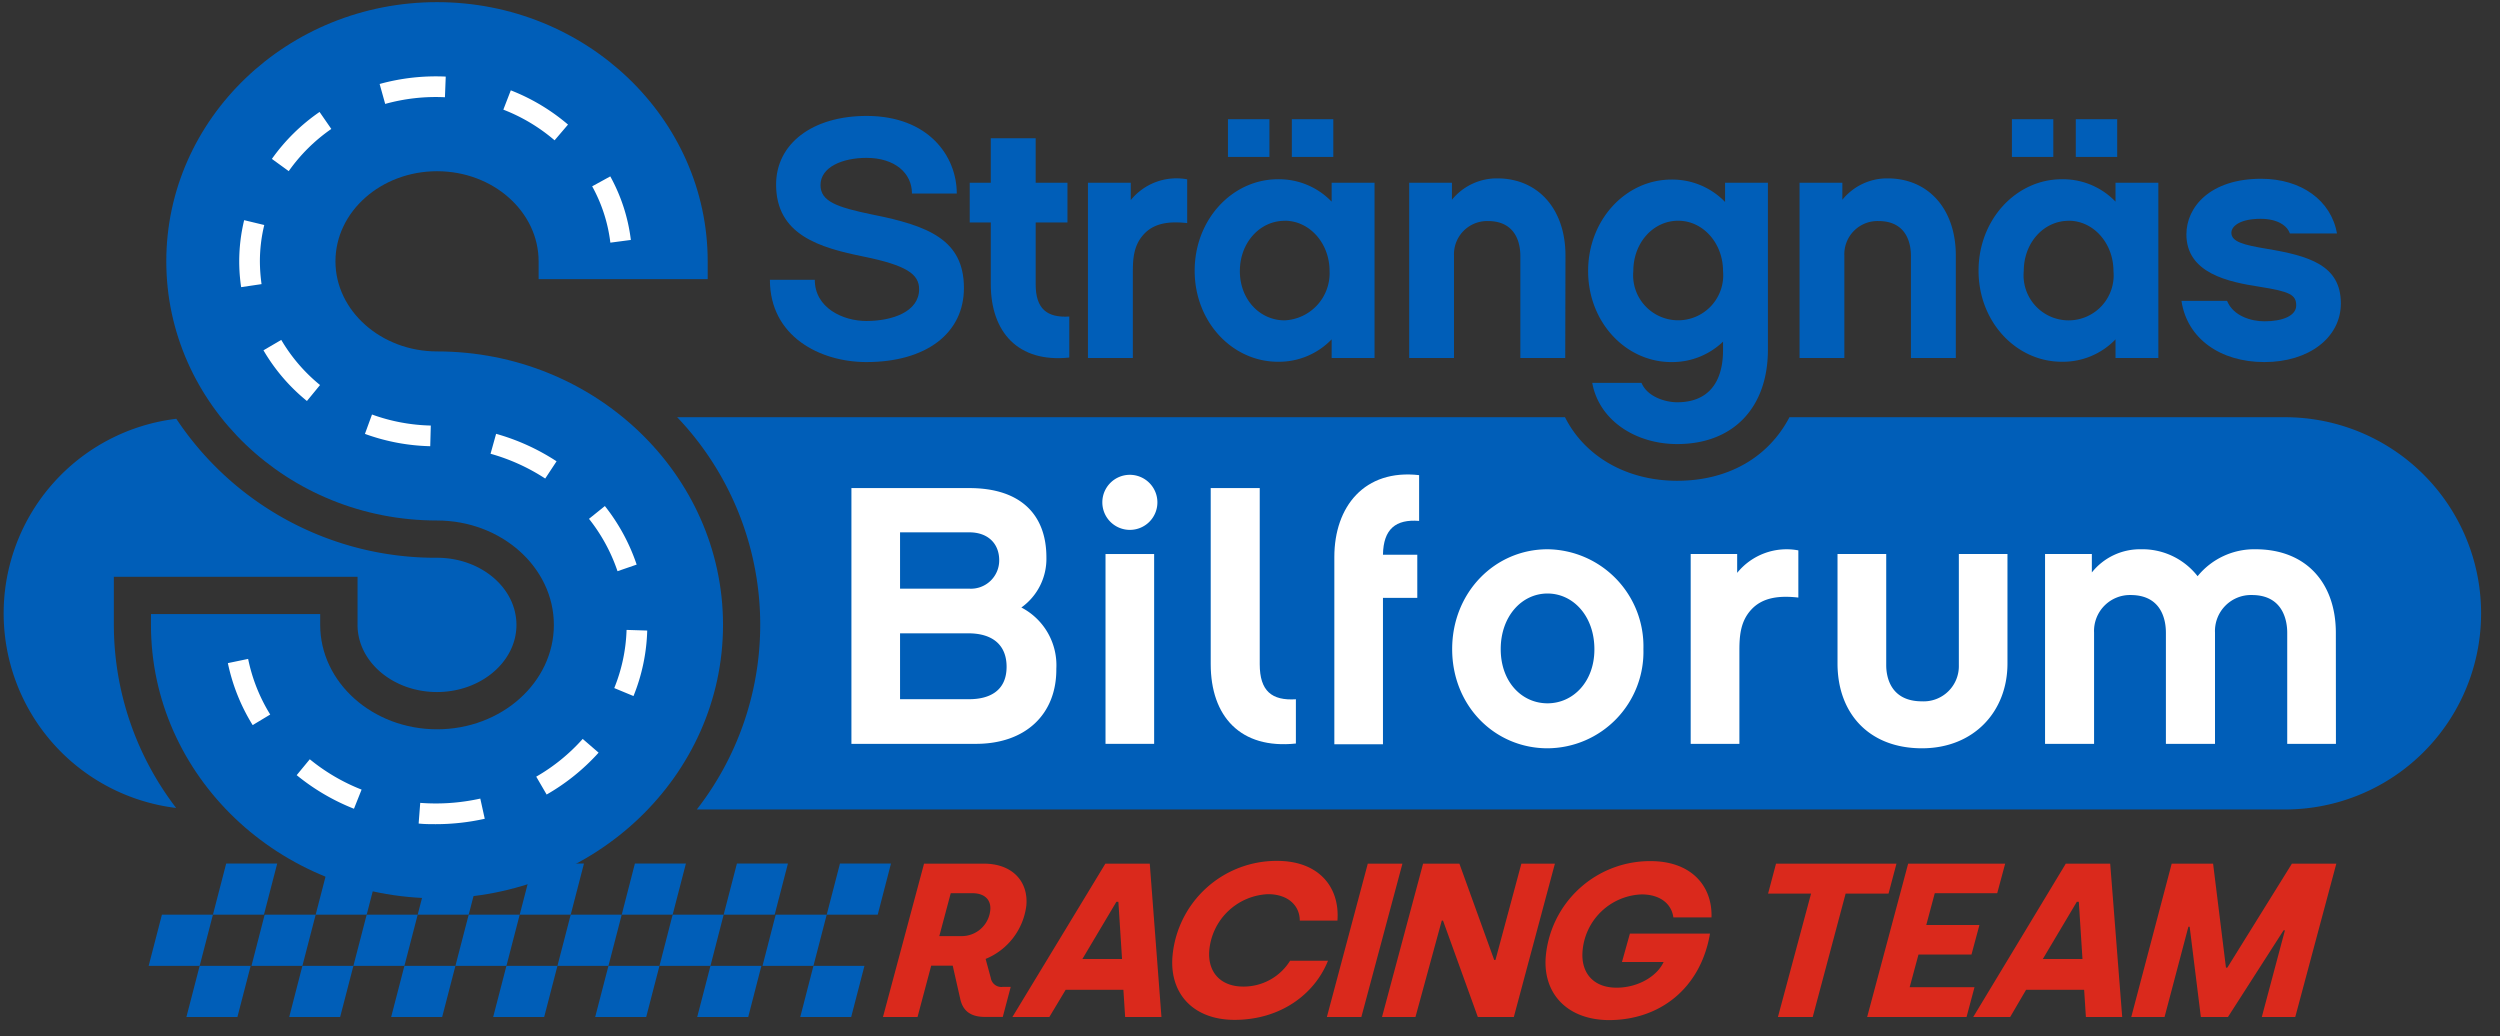 <svg id="Layer_1" data-name="Layer 1" xmlns="http://www.w3.org/2000/svg" viewBox="0 0 314.65 130.39"><rect x="0" y="0" width="314.65" height="130.39" fill="#333333" stroke="none"/><path d="M287.59,52.51H225.22c-2.61,5-7.65,8-14.13,8s-11.69-3.16-14.12-8H85.23a37.86,37.86,0,0,1,2.47,49.37H287.59A24.68,24.68,0,0,0,312.27,77.2h0A24.68,24.68,0,0,0,287.59,52.51ZM55,70.2A39.15,39.15,0,0,1,22.19,52.71,24.67,24.67,0,0,0,.46,77.2h0a24.68,24.68,0,0,0,21.71,24.49,37.92,37.92,0,0,1-7.84-23V72.6H45v6.05c0,4.66,4.5,8.45,10,8.45s10-3.79,10-8.45S60.53,70.2,55,70.2Z" fill="#005eb8"/><path d="M222.51,44c0,7.31-4.36,11.89-11.42,11.89-5.26,0-9.84-3-10.69-7.7h6.2c.73,1.75,3,2.44,4.49,2.44,4,0,5.77-2.61,5.77-6.55V43a9.23,9.23,0,0,1-6.5,2.57c-5.73,0-10.48-5-10.48-11.46s4.75-11.51,10.48-11.51a9.24,9.24,0,0,1,6.76,2.82V23h5.39ZM211.22,27.78c-3.12,0-5.65,2.74-5.65,6.33a5.67,5.67,0,1,0,11.29,0C216.86,30.6,214.34,27.78,211.22,27.78Z" fill="#005eb8"/><g id="text"><g id="Bilforum"><path d="M122.84,93.62H107.16V61.43H122c6.45,0,9.7,3.34,9.7,8.72a7.52,7.52,0,0,1-3.15,6.31,8.19,8.19,0,0,1,4.4,7.7C133,89.91,129.06,93.62,122.84,93.62ZM113.28,67v7.09H122a3.56,3.56,0,0,0,3.76-3.57c0-2.13-1.44-3.52-3.76-3.52Zm8.59,12.71h-8.59V88H122c2.37,0,4.69-.93,4.69-4.08C126.69,81.24,125,79.71,121.87,79.71Z" fill="#fff"/><path d="M145.26,93.62h-6.12V69.73h6.12Z" fill="#fff"/><path d="M142.2,66.69h0a3.46,3.46,0,0,1-3.46-3.46h0a3.46,3.46,0,0,1,3.46-3.47h0a3.47,3.47,0,0,1,3.47,3.47h0A3.46,3.46,0,0,1,142.2,66.69Z" fill="#fff"/><path d="M152.38,61.43h6.17V83.6c0,3.39,1.53,4.6,4.55,4.41v5.57c-7,.74-10.72-3.44-10.72-10Z" fill="#fff"/><path d="M178.38,69.82v5.43h-4.32V93.67h-6.12V70.1c0-6.35,3.8-11.08,10.67-10.3v5.76c-2.92-.23-4.5,1-4.55,4.26Z" fill="#fff"/><path d="M206.84,81.7a12.14,12.14,0,0,1-12.07,12.48c-6.63,0-12-5.33-12-12.48s5.38-12.57,12-12.57A12.22,12.22,0,0,1,206.84,81.7Zm-6.17,0c0-4.13-2.65-7-5.9-7s-5.89,2.88-5.89,7,2.65,6.82,5.89,6.82S200.67,85.78,200.67,81.75Z" fill="#fff"/><path d="M226.34,75.21c-2.46-.28-4.5,0-5.89,1.48s-1.53,3.29-1.53,5.2V93.62h-6.13V69.73h5.85V72.1a8,8,0,0,1,7.7-2.83Z" fill="#fff"/><path d="M241.9,94.18c-6.68,0-10.63-4.41-10.63-10.67V69.73h6.13v14c0,1.34.46,4.54,4.5,4.54a4.43,4.43,0,0,0,4.64-4.54v-14h6.12V83.51C252.66,89.59,248.39,94.18,241.9,94.18Z" fill="#fff"/><path d="M294,93.62h-6.13v-14c0-1.39-.46-4.73-4.45-4.73a4.53,4.53,0,0,0-4.64,4.73v14H272.6v-14c0-1.39-.42-4.73-4.45-4.73a4.52,4.52,0,0,0-4.59,4.73v14h-6.17V69.73h5.89v2.32a7.74,7.74,0,0,1,6.17-2.92,8.82,8.82,0,0,1,7.14,3.39,9.19,9.19,0,0,1,7.28-3.39c6.41,0,10.12,4.27,10.12,10.53Z" fill="#fff"/></g><g id="Strängnäs"><path d="M120.42,24.36h-5.64c0-2.57-2.14-4.49-5.73-4.49-3,0-5.78,1.15-5.78,3.42,0,2.05,2,2.78,6.55,3.72,7.05,1.41,11.5,3.17,11.5,9.24,0,5.73-4.79,9.32-12.27,9.32-5.82,0-12.15-3.21-12.15-10.35h5.65c0,3.51,3.5,5.18,6.5,5.18,3.25,0,6.63-1.16,6.63-4,0-1.88-1.54-3-7-4.11s-11-2.69-11-9.06c0-5.09,4.49-8.64,11.42-8.64C116.87,14.61,120.42,19.65,120.42,24.36Z" fill="#005eb8"/><path d="M134.58,45c-6.46.68-9.88-3.21-9.88-9.24V28h-2.65V23h2.65v-5.6h5.65V23h4v5h-4v7.78c0,3.08,1.41,4.23,4.23,4.06Z" fill="#005eb8"/><path d="M149.42,28.08c-2.27-.26-4.15,0-5.43,1.37s-1.41,3-1.41,4.79V45.06h-5.65V23h5.39v2.18a7.4,7.4,0,0,1,7.1-2.61Z" fill="#005eb8"/><path d="M173,45.06H167.6V42.71a9.19,9.19,0,0,1-6.76,2.82c-5.73,0-10.48-5-10.48-11.46s4.75-11.51,10.48-11.51a9.19,9.19,0,0,1,6.76,2.82V23H173ZM159.77,15v4.75h-5.22V15Zm1.92,12.79c-3.12,0-5.64,2.74-5.64,6.33s2.52,6.2,5.64,6.2a5.94,5.94,0,0,0,5.65-6.2C167.34,30.6,164.82,27.78,161.69,27.78ZM167.81,15v4.75h-5.22V15Z" fill="#005eb8"/><path d="M197,45.06h-5.65V32.19c0-1.29-.38-4.37-4.1-4.37A4.18,4.18,0,0,0,183,32.19V45.06h-5.64V23h5.38v2.14a7.28,7.28,0,0,1,5.69-2.69c5.18,0,8.6,3.89,8.6,9.71Z" fill="#005eb8"/><path d="M246.16,45.06h-5.65V32.19c0-1.29-.38-4.37-4.1-4.37a4.18,4.18,0,0,0-4.28,4.37V45.06h-5.64V23h5.39v2.14a7.24,7.24,0,0,1,5.68-2.69c5.18,0,8.6,3.89,8.6,9.71Z" fill="#005eb8"/><path d="M271.65,45.06h-5.39V42.71a9.17,9.17,0,0,1-6.76,2.82c-5.73,0-10.48-5-10.48-11.46s4.75-11.51,10.48-11.51a9.17,9.17,0,0,1,6.76,2.82V23h5.39ZM258.43,15v4.75h-5.21V15Zm1.93,12.79c-3.12,0-5.65,2.74-5.65,6.33a5.67,5.67,0,1,0,11.29,0C266,30.6,263.48,27.78,260.36,27.78ZM266.47,15v4.75h-5.21V15Z" fill="#005eb8"/><path d="M285,45.57c-5.6,0-9.75-3-10.44-7.7h5.74c.77,1.89,3,2.57,4.7,2.57,2.27,0,4-.68,4-2s-.77-1.75-4.62-2.35-9.2-1.67-9.2-6.59c0-3.46,3-7,9.41-7,5.05,0,8.81,2.73,9.54,6.88H288.2c-.34-1-1.58-1.84-3.68-1.84-2.61,0-3.68.94-3.68,1.76,0,1.15,1.63,1.54,4.37,2,5.47.9,9.41,2.1,9.41,6.89C294.62,42.49,290.6,45.57,285,45.57Z" fill="#005eb8"/></g></g><g id="S"><path d="M55,113.06c-19.84,0-36-15.43-36-34.41V77.29H40.3v1.36c0,7.24,6.6,13.14,14.71,13.14s14.7-5.9,14.7-13.14S63.11,65.51,55,65.51c-18.79,0-34.07-14.63-34.07-32.62S36.22.27,55,.27,89.07,14.91,89.07,32.89v2.24H67.79V32.89c0-6.25-5.73-11.34-12.78-11.34S42.22,26.64,42.22,32.89,48,44.23,55,44.23c19.83,0,36,15.44,36,34.42S74.84,113.06,55,113.06Z" fill="#005eb8"/></g><g id="Streck"><path d="M54.84,103.73c-.71,0-1.44,0-2.15-.08l.2-2.6a25.88,25.88,0,0,0,7.56-.54l.56,2.54A28.32,28.32,0,0,1,54.84,103.73Zm-10.29-1.94a27.17,27.17,0,0,1-7.21-4.23l1.65-2a24.34,24.34,0,0,0,6.52,3.82ZM68.8,100l-1.31-2.25A23.49,23.49,0,0,0,73.34,93l2,1.73A26.55,26.55,0,0,1,68.8,100Zm-37-8.74a24.13,24.13,0,0,1-3.12-7.8l2.55-.53a21.35,21.35,0,0,0,2.78,7Zm47.92-3.66-2.41-1a21.17,21.17,0,0,0,1.55-7.32l2.6.08A23.72,23.72,0,0,1,79.73,87.61Zm-2-15.71a21.84,21.84,0,0,0-3.59-6.59l2-1.61a24.4,24.4,0,0,1,4,7.37ZM68.62,60.23a24.76,24.76,0,0,0-6.88-3.12l.7-2.51a27.43,27.43,0,0,1,7.61,3.46ZM54.15,56.16a25.7,25.7,0,0,1-8.22-1.55l.89-2.44a23.16,23.16,0,0,0,7.4,1.39ZM38.63,50.47a23.45,23.45,0,0,1-5.47-6.38l2.24-1.31a21.13,21.13,0,0,0,4.88,5.68ZM30.35,36.14a22,22,0,0,1,.38-8.43l2.53.61a19.5,19.5,0,0,0-.55,4.57,21.08,21.08,0,0,0,.21,2.87Zm46.47-5.6a19.49,19.49,0,0,0-2.29-7.09l2.28-1.25a22.09,22.09,0,0,1,2.59,8Zm-40.48-9L34.22,20a24,24,0,0,1,6-5.91l1.48,2.14A21.53,21.53,0,0,0,36.34,21.54ZM69.8,17.66a22.21,22.21,0,0,0-6.45-3.86l.94-2.43a25.24,25.24,0,0,1,7.2,4.31ZM48.48,13.08l-.7-2.51a26.58,26.58,0,0,1,8.32-.93L56,12.24A23.73,23.73,0,0,0,48.48,13.08Z" fill="#fff"/></g><polygon points="47.82 108.68 41.4 108.68 39.73 115.12 46.15 115.12 47.82 108.68" fill="#005eb8"/><polygon points="33.31 115.12 31.65 121.56 38.06 121.56 39.73 115.12 33.31 115.12" fill="#005eb8"/><polygon points="42.81 128 44.48 121.56 38.06 121.56 36.4 128 42.81 128" fill="#005eb8"/><polygon points="60.66 108.68 54.24 108.68 52.57 115.12 58.99 115.12 60.66 108.68" fill="#005eb8"/><polygon points="73.5 108.68 67.08 108.68 65.41 115.12 71.83 115.12 73.5 108.68" fill="#005eb8"/><polygon points="86.33 108.68 79.91 108.68 78.25 115.12 84.66 115.12 86.33 108.68" fill="#005eb8"/><polygon points="46.15 115.12 44.48 121.56 50.9 121.56 52.57 115.12 46.15 115.12" fill="#005eb8"/><polygon points="63.74 121.56 65.41 115.12 58.99 115.12 57.32 121.56 63.74 121.56" fill="#005eb8"/><polygon points="71.83 115.12 70.16 121.56 76.58 121.56 78.25 115.12 71.83 115.12" fill="#005eb8"/><polygon points="57.32 121.56 50.9 121.56 49.23 128 55.65 128 57.32 121.56" fill="#005eb8"/><polygon points="62.07 128 68.49 128 70.16 121.56 63.74 121.56 62.07 128" fill="#005eb8"/><polygon points="81.33 128 83 121.56 76.58 121.56 74.91 128 81.33 128" fill="#005eb8"/><polygon points="99.17 108.68 92.75 108.68 91.08 115.12 97.5 115.12 99.17 108.68" fill="#005eb8"/><polygon points="84.66 115.12 83 121.56 89.42 121.56 91.08 115.12 84.66 115.12" fill="#005eb8"/><polygon points="95.83 121.56 89.42 121.56 87.75 128 94.17 128 95.83 121.56" fill="#005eb8"/><polygon points="112.14 108.68 105.72 108.68 104.05 115.12 110.47 115.12 112.14 108.68" fill="#005eb8"/><polygon points="97.63 115.12 95.97 121.56 102.38 121.56 104.05 115.12 97.63 115.12" fill="#005eb8"/><polygon points="107.13 128 108.8 121.56 102.38 121.56 100.72 128 107.13 128" fill="#005eb8"/><polygon points="34.89 108.68 28.47 108.68 26.8 115.12 33.22 115.12 34.89 108.68" fill="#005eb8"/><polygon points="20.38 115.12 18.71 121.56 25.13 121.56 26.8 115.12 20.38 115.12" fill="#005eb8"/><polygon points="29.88 128 31.55 121.56 25.13 121.56 23.46 128 29.88 128" fill="#005eb8"/><path d="M116.3,108.7h7.55c3.47,0,5.58,2.15,5.33,5.23a8.35,8.35,0,0,1-5.13,6.76l.65,2.39a1.35,1.35,0,0,0,1.51,1.13h1l-1,3.78h-2.23c-1.9,0-2.83-.83-3.14-2.34l-.93-4.11H117.2L115.48,128h-4.35Zm4.7,9.12a3.61,3.61,0,0,0,3.64-3.33c.1-1.25-.74-2.07-2.23-2.07h-2.75l-1.44,5.4Z" fill="#da291c"/><path d="M139.12,108.7h5.59L146.18,128h-4.57l-.22-3.42h-7.27L132.07,128h-4.65Zm2.1,12-.46-7.2h-.25l-4.28,7.2Z" fill="#da291c"/><path d="M147.57,120.35a13.15,13.15,0,0,1,13.17-12c5.23,0,7.91,3.28,7.59,7.52h-4.74c0-1.9-1.49-3.33-4-3.33a7.76,7.76,0,0,0-7.39,7.08c-.22,2.7,1.39,4.55,4.28,4.55a6.88,6.88,0,0,0,5.89-3.25h4.77c-1.7,4.24-6,7.44-11.77,7.44C150.13,128.35,147.18,125,147.57,120.35Z" fill="#da291c"/><path d="M172.15,108.7h4.36L171.34,128H167Z" fill="#da291c"/><path d="M179.11,108.7h4.57l4.38,12.12h.16l3.26-12.12h4.22L190.53,128H186l-4.38-12.13h-.16L178.15,128h-4.21Z" fill="#da291c"/><path d="M194.55,120.38a13.17,13.17,0,0,1,13.2-12c5.07,0,7.79,3.09,7.66,7.08h-4.8c-.22-1.65-1.6-2.89-4-2.89a7.75,7.75,0,0,0-7.43,7.14c-.22,2.7,1.33,4.6,4.28,4.6,2.73,0,5.11-1.46,5.92-3.23h-5.24l1-3.58h10.08c-1.17,6.86-6.27,10.89-12.74,10.89C197.2,128.35,194.17,125,194.55,120.38Z" fill="#da291c"/><path d="M227.94,112.47h-5.41l1-3.77h15.16l-1,3.77h-5.4L228.15,128h-4.38Z" fill="#da291c"/><path d="M240.16,108.7h12.21l-1,3.72h-7.86l-1.07,4h6.69l-1,3.72h-6.67l-1.11,4.11h8.16l-1,3.75H235Z" fill="#da291c"/><path d="M260,108.7h5.59L267.1,128h-4.57l-.22-3.42H255L253,128h-4.65Zm2.1,12-.46-7.2h-.25l-4.28,7.2Z" fill="#da291c"/><path d="M273.33,108.7h5.21l1.62,13.09h.17l8.13-13.09h5.59L288.88,128h-4.21l2.91-10.91h-.17l-7,10.91H277l-1.41-11.36h-.16l-3,11.36h-4.19Z" fill="#da291c"/></svg>